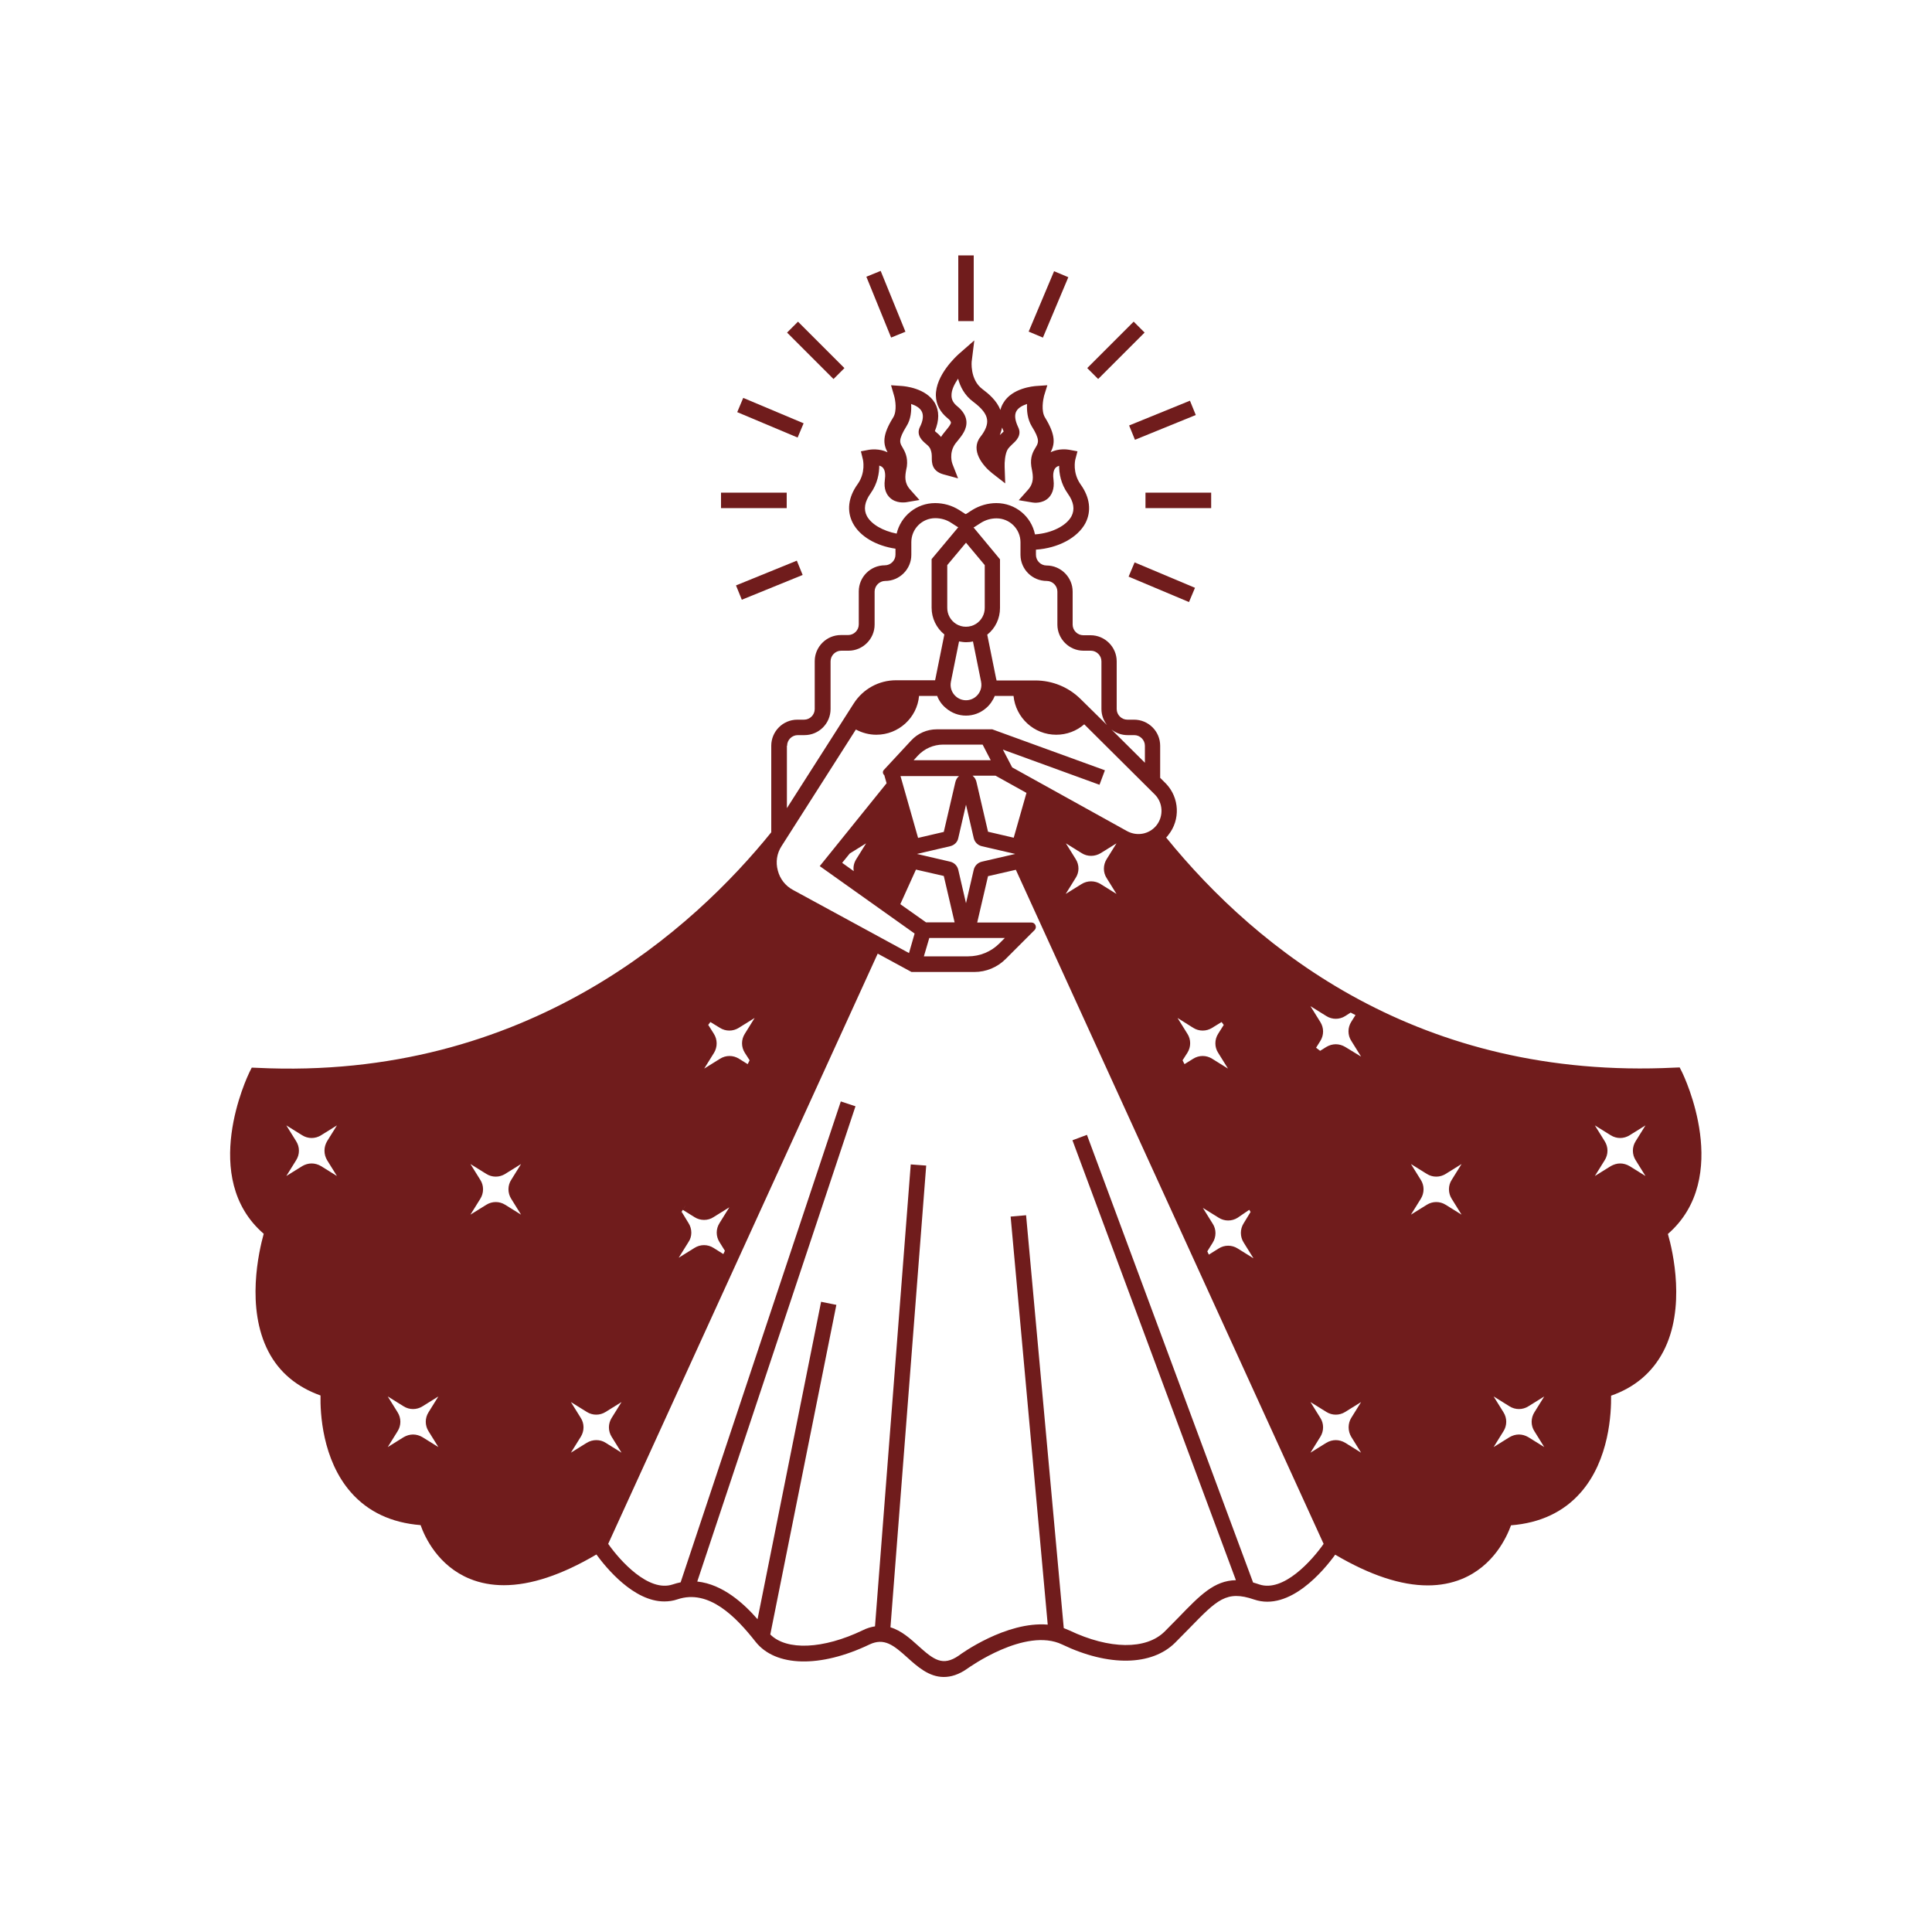 <svg xmlns="http://www.w3.org/2000/svg" xmlns:xlink="http://www.w3.org/1999/xlink" id="Layer_1" x="0px" y="0px" viewBox="0 0 1000 1000" style="enable-background:new 0 0 1000 1000;" xml:space="preserve"><style type="text/css">	.st0{fill:#00A693;}	.st1{clip-path:url(#SVGID_00000039112861161844959240000017339760931387274659_);}	.st2{fill:#701C1C;}	.st3{fill:none;stroke:#000000;stroke-width:3;stroke-miterlimit:10;}	.st4{fill:#D99058;}	.st5{fill:#CC3333;}	.st6{fill:#1C39BB;}	.st7{fill:#5C5C5C;}	.st8{fill:#67C9C0;}	.st9{fill:#F9F1EB;}	.st10{fill:none;stroke:#000000;stroke-width:3;stroke-linejoin:round;stroke-miterlimit:10;}	.st11{fill:none;stroke:#00BDA7;stroke-width:3;stroke-miterlimit:10;}	.st12{fill:none;stroke:#000000;stroke-width:3;stroke-linecap:round;stroke-miterlimit:10;}	.st13{fill:none;}	.st14{fill:none;stroke:#00A693;stroke-width:3;stroke-linecap:round;stroke-linejoin:round;stroke-miterlimit:10;}	.st15{fill:none;stroke:#701C1C;stroke-miterlimit:10;}	.st16{fill:none;stroke:#701C1C;stroke-width:3;stroke-miterlimit:10;}	.st17{fill:#FFFFFF;}	.st18{clip-path:url(#SVGID_00000124848363205350886760000007681458186257221004_);}	.st19{clip-path:url(#SVGID_00000103229337601437570260000012111477505330861697_);}	.st20{clip-path:url(#SVGID_00000027569270623194786700000016570816901888302260_);}	.st21{clip-path:url(#SVGID_00000011719823982126322090000015777060432537304510_);}	.st22{fill:none;stroke:#D99058;stroke-width:3;stroke-linecap:round;stroke-miterlimit:10;}	.st23{fill:none;stroke:#D99058;stroke-width:3;stroke-miterlimit:10;}	.st24{fill:none;stroke:#00A693;stroke-width:3;stroke-linecap:round;stroke-miterlimit:10;}	.st25{fill:none;stroke:#00A693;stroke-width:3;stroke-miterlimit:10;}	.st26{fill:none;stroke:#67C9C0;stroke-width:3;stroke-linecap:round;stroke-linejoin:round;stroke-miterlimit:10;}	.st27{fill:none;stroke:#67C9C0;stroke-width:2.5;stroke-linecap:round;stroke-linejoin:round;stroke-miterlimit:10;}	.st28{clip-path:url(#SVGID_00000142143149887246027990000002728178063391253650_);}	.st29{clip-path:url(#SVGID_00000178898951369581468200000001018464169555834798_);}	.st30{clip-path:url(#SVGID_00000152234062882669549480000004340367232736091816_);}	.st31{clip-path:url(#SVGID_00000140731306548457536440000000924207284397355668_);}	.st32{fill:#1D1D1F;}	.st33{fill:none;stroke:#8CFF2E;stroke-width:0;stroke-miterlimit:10;}	.st34{fill:none;stroke:#8CFF2E;stroke-width:3;stroke-miterlimit:10;}	.st35{fill:#FFFFFF;stroke:#FFFFFF;stroke-width:5;stroke-miterlimit:10;}	.st36{clip-path:url(#SVGID_00000175291770579482637230000007127254516197054865_);}	.st37{clip-path:url(#SVGID_00000142890749588630664260000008522437859281079979_);}	.st38{clip-path:url(#SVGID_00000163036058625761865960000015542274502846136711_);}	.st39{clip-path:url(#SVGID_00000071527385789693529330000000795638918645221251_);}	.st40{clip-path:url(#SVGID_00000119795821442186784280000014199543846540458641_);}	.st41{clip-path:url(#SVGID_00000048502641957252439640000014027285689107609763_);}	.st42{clip-path:url(#SVGID_00000047042018702706109380000010249947209738624666_);}	.st43{clip-path:url(#SVGID_00000144324360071601470670000009212617298503544984_);}	.st44{clip-path:url(#SVGID_00000118365086980369509200000003355109389549276315_);}	.st45{fill:#FFFFFF;stroke:#701C1C;stroke-width:8;stroke-miterlimit:10;}	.st46{fill:none;stroke:#701C1C;stroke-width:8;stroke-miterlimit:10;}	.st47{clip-path:url(#SVGID_00000090284266165972365190000011139120548861614481_);}	.st48{clip-path:url(#SVGID_00000052808788341463505390000005691268953099510417_);}	.st49{clip-path:url(#SVGID_00000173129321557367319860000005742414935076254592_);}	.st50{clip-path:url(#SVGID_00000137825840612313313560000007994941604486769797_);}	.st51{clip-path:url(#SVGID_00000035517495787142594330000014785441272136678803_);}	.st52{clip-path:url(#SVGID_00000118380979974384742350000018270680917734840468_);}	.st53{clip-path:url(#SVGID_00000035509263046607535320000003875913326496293531_);}	.st54{clip-path:url(#SVGID_00000041994669460551569070000011503249600924476547_);}	.st55{clip-path:url(#SVGID_00000092448856948532547830000005898046117279568516_);}	.st56{clip-path:url(#SVGID_00000056404274822216860940000005825820650817580690_);}	.st57{clip-path:url(#SVGID_00000090276920503564643960000006744929666259717797_);}	.st58{clip-path:url(#SVGID_00000069365957515990474230000004947494295872420001_);}</style><g>	<path class="st2" d="M870.6,554.9l-1.2-2.4l-2.6,0.1c-131.9,6.5-215.7-60.6-263.2-119.1c0.4-0.4,0.9-0.9,1.2-1.4  c6.2-7.8,5.7-19.1-1.2-26.4l-3.1-3.1V386c0-7.5-6.1-13.5-13.5-13.5h-3.5c-3,0-5.5-2.5-5.5-5.5v-24.7c0-7.4-6.1-13.5-13.5-13.5h-3.8  c-3,0-5.5-2.5-5.5-5.5v-17.1c0-7.4-6.1-13.5-13.5-13.5c-3,0-5.5-2.5-5.5-5.5v-2.7c11.5-0.8,21.5-6.1,25.6-13.7  c3.2-6.2,2.4-13.3-2.5-20.1c-4.3-6.1-2.8-12.6-2.7-12.9l1.1-4.2l-4.3-0.8c-0.6-0.1-5.3-0.9-9.6,1.3c2.1-4.1,2.9-8.6-2.9-18  c-2.1-3.4-1-9.2-0.5-11.2l1.7-5.5l-5.8,0.4c-1.3,0.1-12.5,1-17,8.8c-0.7,1.1-1.2,2.4-1.5,3.6c-1.9-4.9-6.1-8.4-9.3-10.8  c-6.6-4.9-5.6-14.6-5.5-14.7l1.3-10.5l-8,7c-1.2,1.1-12.1,10.9-11.9,21.6c0.1,4.5,2.2,8.5,6,11.6c1.6,1.2,1.7,2,1.8,2.2  c0.1,1-1.5,2.8-2.6,4.2c-0.6,0.7-1.1,1.4-1.6,2c-0.3,0.5-0.7,0.9-0.9,1.4c-0.9-1.1-1.9-2-2.8-2.7c-0.1-0.1-0.3-0.2-0.4-0.4  c2.3-5.6,2.3-10.4,0-14.5c-4.6-7.8-15.8-8.7-17-8.8l-5.7-0.4l1.6,5.5c0.6,2,1.6,7.8-0.5,11.2c-5.9,9.4-5.1,13.9-2.9,18  c-4.3-2.1-8.9-1.4-9.6-1.3l-4.2,0.8l1,4.1c0.1,0.3,1.6,6.9-2.7,12.9c-4.9,6.8-5.7,13.9-2.5,20.1c3.6,6.9,12,11.8,22.1,13.3v3.1  c0,3-2.5,5.5-5.5,5.5c-7.5,0-13.5,6.1-13.5,13.5v17.1c0,3-2.5,5.5-5.5,5.5h-3.8c-7.4,0-13.5,6.1-13.5,13.5V367c0,3-2.5,5.5-5.5,5.5  h-3.5c-7.5,0-13.5,6.1-13.5,13.5v44.8c-39.6,49-126.1,128.8-266.3,121.9l-2.6-0.1l-1.2,2.4c-1.1,2.3-26.1,54.7,7.4,83.6  c-2.5,9-9.3,38.3,2.4,60.9c5.6,10.8,14.7,18.4,27,22.8c-0.2,8.7,0.8,33.2,15.8,50.2c8.8,10,20.9,15.7,36,16.9  c2.2,6.3,9.1,21.1,25.5,27.8c5.4,2.2,11.3,3.3,17.6,3.3c13.9,0,29.9-5.3,47.9-15.9c5.1,7,19.3,24.3,35.1,24.3  c2.3,0,4.6-0.3,6.9-1.1c16.1-5.4,30.1,8.9,40.4,22c10.3,13,33.4,13.6,58.9,1.4c7.6-3.6,12.4,0.2,19.7,6.8c5.1,4.6,11.1,10,18.8,10  c3.7,0,7.8-1.2,12.3-4.4c0.3-0.2,29.9-21.6,49-12.4c24,11.5,46.4,11.1,58.5-1c2.6-2.6,5-5.1,7.3-7.4c14.4-14.8,19.2-19.8,33.5-14.9  c18.5,6.3,36.2-15.2,42-23.2c18,10.6,34,15.9,47.9,15.9c6.3,0,12.2-1.1,17.6-3.3c16.4-6.7,23.2-21.5,25.5-27.8  c15.1-1.2,27.2-6.9,36-16.9c15-17,15.9-41.5,15.8-50.2c12.3-4.3,21.3-12,27-22.8c11.8-22.5,5-51.9,2.4-60.9  C896.8,609.5,871.7,557.1,870.6,554.9z M169.3,600.5l5.1,8.2l-8.2-5.1c-1.5-0.9-3.2-1.4-4.9-1.4c-1.7,0-3.4,0.5-4.9,1.4l-8.2,5.1  l5.1-8.2c1.9-3,1.9-6.8,0-9.8l-5.1-8.2l8.2,5.1c3,1.9,6.8,1.9,9.8,0l8.2-5.1l-5.1,8.2C167.5,593.7,167.5,597.5,169.3,600.5z   M221.8,740.8l5.1,8.2l-8.2-5.1c-1.5-0.9-3.2-1.4-4.9-1.4c-1.7,0-3.4,0.5-4.9,1.4l-8.2,5.1l5.1-8.2c1.9-3,1.9-6.8,0-9.8l-5.1-8.2  l8.2,5.1c3,1.9,6.8,1.9,9.8,0l8.2-5.1l-5.1,8.2C219.9,734,219.9,737.8,221.8,740.8z M646.6,626.2c0.3,0.4,0.5,0.8,0.8,1.3  c0-0.1-0.1-0.1-0.1-0.2l-3.6,5.9c-1.9,3-1.9,6.9,0,9.9l5.1,8.2l-8.2-5.1c-3-1.9-6.8-1.9-9.8,0l-5.1,3.2l-0.8-1.7l2.8-4.5  c1.9-3,1.9-6.9,0-9.8l-5.1-8.2l8.2,5.1c3,1.9,6.8,1.9,9.8,0L646.6,626.2z M617.6,532c3,1.9,6.8,1.9,9.8,0l4.9-3  c0.4,0.5,0.7,1,1.1,1.5l-2.9,4.6c-1.9,3-1.9,6.9,0,9.8l5.1,8.2l-8.2-5.1c-3-1.9-6.8-1.9-9.8,0l-4.5,2.8c-0.3-0.6-0.7-1.3-1-2  l2.5-3.9c1.9-3,1.9-6.9,0-9.8l-5.1-8.2L617.6,532z M583.6,380.5h3.5c3,0,5.5,2.5,5.5,5.5v8.8l-17.3-17.2  C577.6,379.4,580.5,380.5,583.6,380.5z M541.8,300.7c3,0,5.5,2.5,5.5,5.5v17.1c0,7.4,6.1,13.5,13.5,13.5h3.8c3,0,5.5,2.5,5.5,5.5  V367c0,3.1,1.1,6,2.9,8.3L559.5,362c-6.3-6.3-14.7-9.8-23.7-9.8h-20c0-0.3-0.1-0.6-0.2-0.9l-4.6-22.8c4.2-3.3,6.6-8.4,6.6-13.8  v-25.2L503.9,273c0.2-0.1,0.4-0.2,0.6-0.3l3.1-2c2.5-1.6,5.3-2.4,8.2-2.4c6.8,0,12.4,5.5,12.4,12.4v6.6  C528.3,294.7,534.3,300.7,541.8,300.7z M505.2,322.9c-3.2,2-7.3,2-10.4,0c-2.8-1.8-4.5-4.9-4.5-8.2v-22.2l9.7-11.6l9.7,11.6v22.2  C509.7,318,508,321.1,505.2,322.9z M505.2,360.5c-3,2.6-7.4,2.6-10.4,0c-2.2-1.9-3.2-4.8-2.6-7.7l4.2-20.8c1.2,0.2,2.4,0.4,3.6,0.4  c1.2,0,2.4-0.1,3.6-0.4l4.2,20.8C508.4,355.7,507.4,358.6,505.2,360.5z M518.7,221.3c0.2,0.7,0.5,1.3,0.8,2  c-0.2,0.2-0.4,0.4-0.6,0.6c-0.4,0.4-0.9,0.8-1.4,1.3C518,223.9,518.4,222.6,518.7,221.3z M448.7,267.1c-1.8-3.4-1.2-7.4,1.9-11.7  c3.7-5.2,4.5-10.6,4.5-14.4c0.7,0.2,1.3,0.5,1.8,1c1.4,1.4,1.4,4.2,1.1,6.3c-0.7,5,1,7.8,2.6,9.3c3.2,3.1,7.8,2.4,8.2,2.4l7.1-1.2  l-4.8-5.4c-3.1-3.5-2.7-6.9-2-10.5c0.1-0.6,0.2-1.1,0.3-1.5c0.6-4.9-1.1-7.8-2.3-9.9c-1.4-2.3-2.3-3.8,2.1-10.9  c2.3-3.6,2.6-8,2.4-11.5c2.2,0.7,4.4,1.9,5.4,3.7c1.1,1.9,0.9,4.8-0.9,8.3c-2,4.2,1.4,7.1,3,8.5c1.1,0.9,2.1,1.8,2.5,2.9  c0.7,1.7,0.7,3.1,0.7,4.5c0,2.4,0,6.8,5.9,8.5l7.7,2.1l-2.9-7.4c-0.1-0.2-2.1-5.6,1.5-10.6c0.4-0.5,0.9-1.1,1.3-1.6  c2-2.5,4.8-5.8,4.4-10.1c-0.3-2.8-1.9-5.3-4.7-7.6c-2-1.6-3-3.4-3-5.5c-0.1-2.9,1.5-6,3.4-8.8c1.1,4.1,3.3,8.6,7.9,12  c4.4,3.3,6.7,6.2,7.1,9.1c0.4,2.6-0.8,5.7-3.5,9.1c-5.3,6.9,1.4,15,6.1,18.7l6.8,5.3l-0.3-8.6c-0.1-2.2,0.2-6.4,1.4-8.7  c0.6-1.1,1.6-2,2.6-3c1.8-1.6,5.1-4.6,3-8.8c-1.7-3.6-2-6.4-0.9-8.3c1-1.8,3.3-3,5.5-3.7c-0.2,3.5,0.2,7.8,2.4,11.5  c4.4,7,3.5,8.6,2.1,10.9c-1.3,2.1-3,5-2.3,9.9c0.1,0.4,0.2,0.9,0.3,1.6c0.7,3.6,1.1,7-2,10.5l-4.8,5.4l7.2,1.2  c0.5,0.1,5,0.7,8.2-2.4c1.5-1.5,3.2-4.3,2.6-9.3c-0.3-2.1-0.3-4.9,1.1-6.3c0.5-0.5,1.1-0.8,1.8-1c0,3.8,0.8,9.2,4.5,14.4  c3.1,4.3,3.7,8.2,1.9,11.7c-2.7,5-10.3,8.8-18.9,9.4c-1.9-9.3-10.1-16.2-20-16.2c-4.4,0-8.8,1.3-12.5,3.6l-3.1,2  c-0.2,0.1-0.4,0.1-0.5,0l-3.1-2c-3.8-2.4-8.1-3.6-12.5-3.6c-9.7,0-17.8,6.8-19.9,15.8C457,274.8,451,271.4,448.7,267.1z M407.4,386  c0-3,2.5-5.5,5.5-5.5h3.5c7.5,0,13.5-6.1,13.5-13.5v-24.7c0-3,2.5-5.5,5.5-5.5h3.8c7.4,0,13.5-6.1,13.5-13.5v-17.1  c0-3,2.5-5.5,5.5-5.5c7.4,0,13.5-6.1,13.5-13.5v-6.6c0-6.8,5.5-12.4,12.4-12.4c2.9,0,5.8,0.8,8.2,2.4l3.1,2  c0.2,0.1,0.4,0.2,0.6,0.3l-13.8,16.5v25.2c0,5.4,2.5,10.5,6.6,13.8l-4.6,22.8c-0.1,0.3-0.1,0.6-0.2,0.9h-20.2  c-8.9,0-17.1,4.5-21.9,12l-34.6,54.2V386z M404.5,438l38.5-60.4c3.2,1.7,6.8,2.7,10.6,2.7c11.5,0,21.1-8.8,22.1-20.1h9.3v-0.2  c0.9,2.5,2.5,4.8,4.6,6.5c3,2.6,6.7,3.9,10.4,3.9c3.7,0,7.4-1.3,10.4-3.9c2.1-1.8,3.6-4.1,4.6-6.5v0.2h9.6  c1.1,11.3,10.6,20.1,22.1,20.1c5.5,0,10.6-2,14.5-5.4l36.7,36.5c4.1,4.3,4.4,11.1,0.7,15.8c-3.7,4.6-10,5.8-15.2,3l-59.5-33  l-4.8-9.2l50,18.2l2.8-7.5l-58.3-21.2l0,0h-28.8c-5,0-9.8,2.1-13.2,5.8l-14.1,15.2c-0.8,0.8-0.6,2.1,0.2,2.7l1.2,4.2l-34.6,42.9  l49.1,34.9l-2.9,10.1l-60.1-32.7c-3.9-2.1-6.7-5.7-7.8-10C401.4,446.2,402.1,441.7,404.5,438z M556.8,444.7l-5.1-8.2l8.2,5.1  c3,1.9,6.8,1.8,9.8,0l8.2-5.1l-5.1,8.2c-1.9,3-1.9,6.9,0,9.8l5.1,8.2l-8.2-5.1c-3-1.9-6.9-1.9-9.9,0l-8.2,5.1l5.1-8.2  C558.7,451.5,558.7,447.7,556.8,444.7z M496.5,401.6c-1,0.8-1.7,1.9-2,3.2l-6,25.8l-13.3,3.1l-9.1-32H496.5z M472.9,393.5l2.1-2.3  c3.4-3.7,8.2-5.8,13.2-5.8h20.4l4.2,8.1H472.9z M474.1,450.1l14.4,3.3l5.6,24h-14.8l-13.3-9.4L474.1,450.1z M481,485.5h39.1  l-2.8,2.8c-4.3,4.3-10.1,6.7-16.2,6.7h-22.9L481,485.5z M504,450.2l-4,17.3l-4-17.3c-0.5-2.1-2.1-3.7-4.2-4.2l-17.2-4l17.2-4  c2.1-0.5,3.8-2.1,4.2-4.2l4-17.3l4,17.3c0.5,2.1,2.1,3.7,4.2,4.2l17.3,4l-17.3,4C506.1,446.5,504.5,448.1,504,450.2z M524.7,433.6  l-13.3-3.1l-6-25.8c-0.3-1.3-1-2.4-2-3.2h11.9l16,8.9L524.7,433.6z M441.9,450.9l-6-4.3l3.9-4.8c0.1-0.1,0.2-0.1,0.3-0.2l8.2-5.1  l-5.1,8.2C442,446.6,441.5,448.8,441.9,450.9z M369.5,535.1l-2.9-4.6c-0.2,0.3-0.4,0.6-0.6,0.8c0.6-0.8,1.1-1.6,1.7-2.3l4.9,3  c3,1.9,6.8,1.9,9.8,0l8.2-5.1l-5.1,8.2c-1.9,3-1.9,6.8,0,9.8l2.5,3.9c-0.3,0.7-0.7,1.3-1,2l-4.5-2.8c-3-1.9-6.8-1.9-9.8,0l-8.2,5.1  l5.1-8.2C371.4,541.9,371.4,538.1,369.5,535.1z M356.4,633.1l-3.6-5.9c-0.2,0.4-0.4,0.7-0.7,1.1c1-1.6,2-3.2,3-4.8  c-0.5,0.9-1.1,1.8-1.7,2.7l6.1,3.8c3,1.9,6.9,1.9,9.8,0l8.2-5.1l-5.1,8.2c-1.9,3-1.9,6.8,0,9.8l2.8,4.5l-0.8,1.7l-5.1-3.2  c-3-1.9-6.8-1.9-9.8,0l-8.2,5.1l5.1-8.2C358.3,640,358.3,636.1,356.4,633.1z M264.6,620.5l5.1,8.2l-8.2-5.1c-3-1.9-6.8-1.9-9.8,0  l-8.2,5.1l5.1-8.2c1.9-3,1.9-6.9,0-9.8l-5.1-8.2l8.2,5.1c3,1.9,6.8,1.9,9.8,0l8.2-5.1l-5.1,8.2  C262.7,613.6,262.7,617.5,264.6,620.5z M308.6,745.4c-1.7,0-3.4,0.5-4.9,1.4l-8.2,5.1l5.1-8.2c1.9-3,1.9-6.9,0-9.8l-5.1-8.2  l8.2,5.1c3,1.9,6.8,1.9,9.8,0l8.2-5.1l-5.1,8.2c-1.9,3-1.9,6.8,0,9.8l5.1,8.2l-8.2-5.1C312,745.8,310.3,745.4,308.6,745.4z   M651.8,820.1c-1.1-0.4-2.2-0.7-3.2-1l-86-231.7l-7.5,2.8l84.6,227.7c-11.2,0.2-18.5,7.7-29.6,19.2c-2.2,2.2-4.6,4.7-7.2,7.3  c-9.6,9.6-28.6,9.4-49.4-0.5c-1-0.4-1.9-0.8-2.9-1.2L531.1,629l-8,0.7l19.2,211.2c-21.5-1.8-45,15.2-46,16  c-8.4,5.8-13,2.2-21.1-5.1c-4-3.6-8.6-7.8-14.3-9.5l18.5-239l-8-0.6l-18.5,239.1c-2,0.3-4.1,0.9-6.3,2  c-20.6,9.9-39.5,10.6-47.9,2.2l34.2-170.6l-7.9-1.6l-32.9,164.3c-7-8-17.9-18.1-31.2-19.5l81.9-246l-7.6-2.5L352.3,819  c-1.3,0.3-2.7,0.6-4.1,1.1c-12.5,4.2-27.3-12.3-33.4-21l139.5-305.5l17.5,9.5h32.5c6.1,0,11.9-2.4,16.2-6.7l15-15  c1.4-1.4,0.4-3.9-1.6-3.9h-28.1l5.6-24l14.4-3.3l159.3,348.9C679.1,807.7,664.3,824.3,651.8,820.1z M699.4,743.7l5.1,8.2l-8.2-5.1  c-1.5-0.9-3.2-1.4-4.9-1.4s-3.4,0.5-4.9,1.4l-8.2,5.1l5.1-8.2c1.9-3,1.9-6.9,0-9.8l-5.1-8.2l8.2,5.1c3,1.9,6.8,1.9,9.8,0l8.2-5.1  l-5.1,8.2C697.6,736.8,697.6,740.7,699.4,743.7z M696.3,541.9c-1.5-0.9-3.2-1.4-4.9-1.4c-1.7,0-3.4,0.5-4.9,1.4l-3.2,2  c-0.7-0.5-1.4-1.1-2.1-1.6l2.2-3.5c1.9-3,1.9-6.8,0-9.8l-5.1-8.2l8.2,5.1c3,1.9,6.8,1.9,9.8,0l2.8-1.8c0.8,0.4,1.6,0.9,2.5,1.3  l-2.2,3.5c-1.9,3-1.9,6.9,0,9.8l5.1,8.2L696.3,541.9z M751.4,620.5l5.1,8.2l-8.2-5.1c-3-1.9-6.8-1.9-9.8,0l-8.2,5.1l5.1-8.2  c1.9-3,1.9-6.9,0-9.8l-5.1-8.2l8.2,5.1c3,1.9,6.8,1.9,9.8,0l8.2-5.1l-5.1,8.2C749.5,613.6,749.5,617.5,751.4,620.5z M794.2,740.8  l5.1,8.2l-8.2-5.1c-1.5-0.9-3.2-1.4-4.9-1.4c-1.7,0-3.4,0.5-4.9,1.4l-8.2,5.1l5.1-8.2c1.9-3,1.9-6.8,0-9.8l-5.1-8.2l8.2,5.1  c3,1.9,6.8,1.9,9.8,0l8.2-5.1l-5.1,8.2C792.3,734,792.3,737.9,794.2,740.8z M833.7,603.6l-8.2,5.1l5.1-8.2c1.9-3,1.9-6.8,0-9.8  l-5.1-8.2l8.2,5.1c3,1.9,6.8,1.9,9.8,0l8.2-5.1l-5.1,8.2c-1.9,3-1.9,6.8,0,9.8l5.1,8.2l-8.2-5.1c-1.5-0.9-3.2-1.4-4.9-1.4  S835.3,602.7,833.7,603.6z"></path>	<rect x="496" y="132.2" class="st2" width="8" height="34"></rect>	<rect x="592.9" y="255" class="st2" width="34" height="8"></rect>	<rect x="373.2" y="255" class="st2" width="34" height="8"></rect>	<rect x="560.7" y="177.3" transform="matrix(0.707 -0.707 0.707 0.707 40.986 461.577)" class="st2" width="34" height="8"></rect>	<rect x="418.3" y="164.3" transform="matrix(0.707 -0.707 0.707 0.707 -4.515 351.726)" class="st2" width="8" height="34"></rect>			<rect x="525.7" y="153.7" transform="matrix(0.388 -0.922 0.922 0.388 186.751 596.696)" class="st2" width="33.9" height="8"></rect>			<rect x="597.3" y="284.7" transform="matrix(0.388 -0.922 0.922 0.388 89.92 738.716)" class="st2" width="8" height="33.9"></rect>	<rect x="394.7" y="199.4" transform="matrix(0.388 -0.922 0.922 0.388 44.597 499.87)" class="st2" width="8" height="33.9"></rect>	<rect x="381.3" y="296.4" transform="matrix(0.926 -0.377 0.377 0.926 -83.876 172.295)" class="st2" width="34" height="8"></rect>	<rect x="584.8" y="213.6" transform="matrix(0.926 -0.377 0.377 0.926 -37.619 242.897)" class="st2" width="34" height="8"></rect>	<rect x="454.6" y="140.3" transform="matrix(0.926 -0.377 0.377 0.926 -25.428 184.701)" class="st2" width="8" height="34"></rect></g></svg>